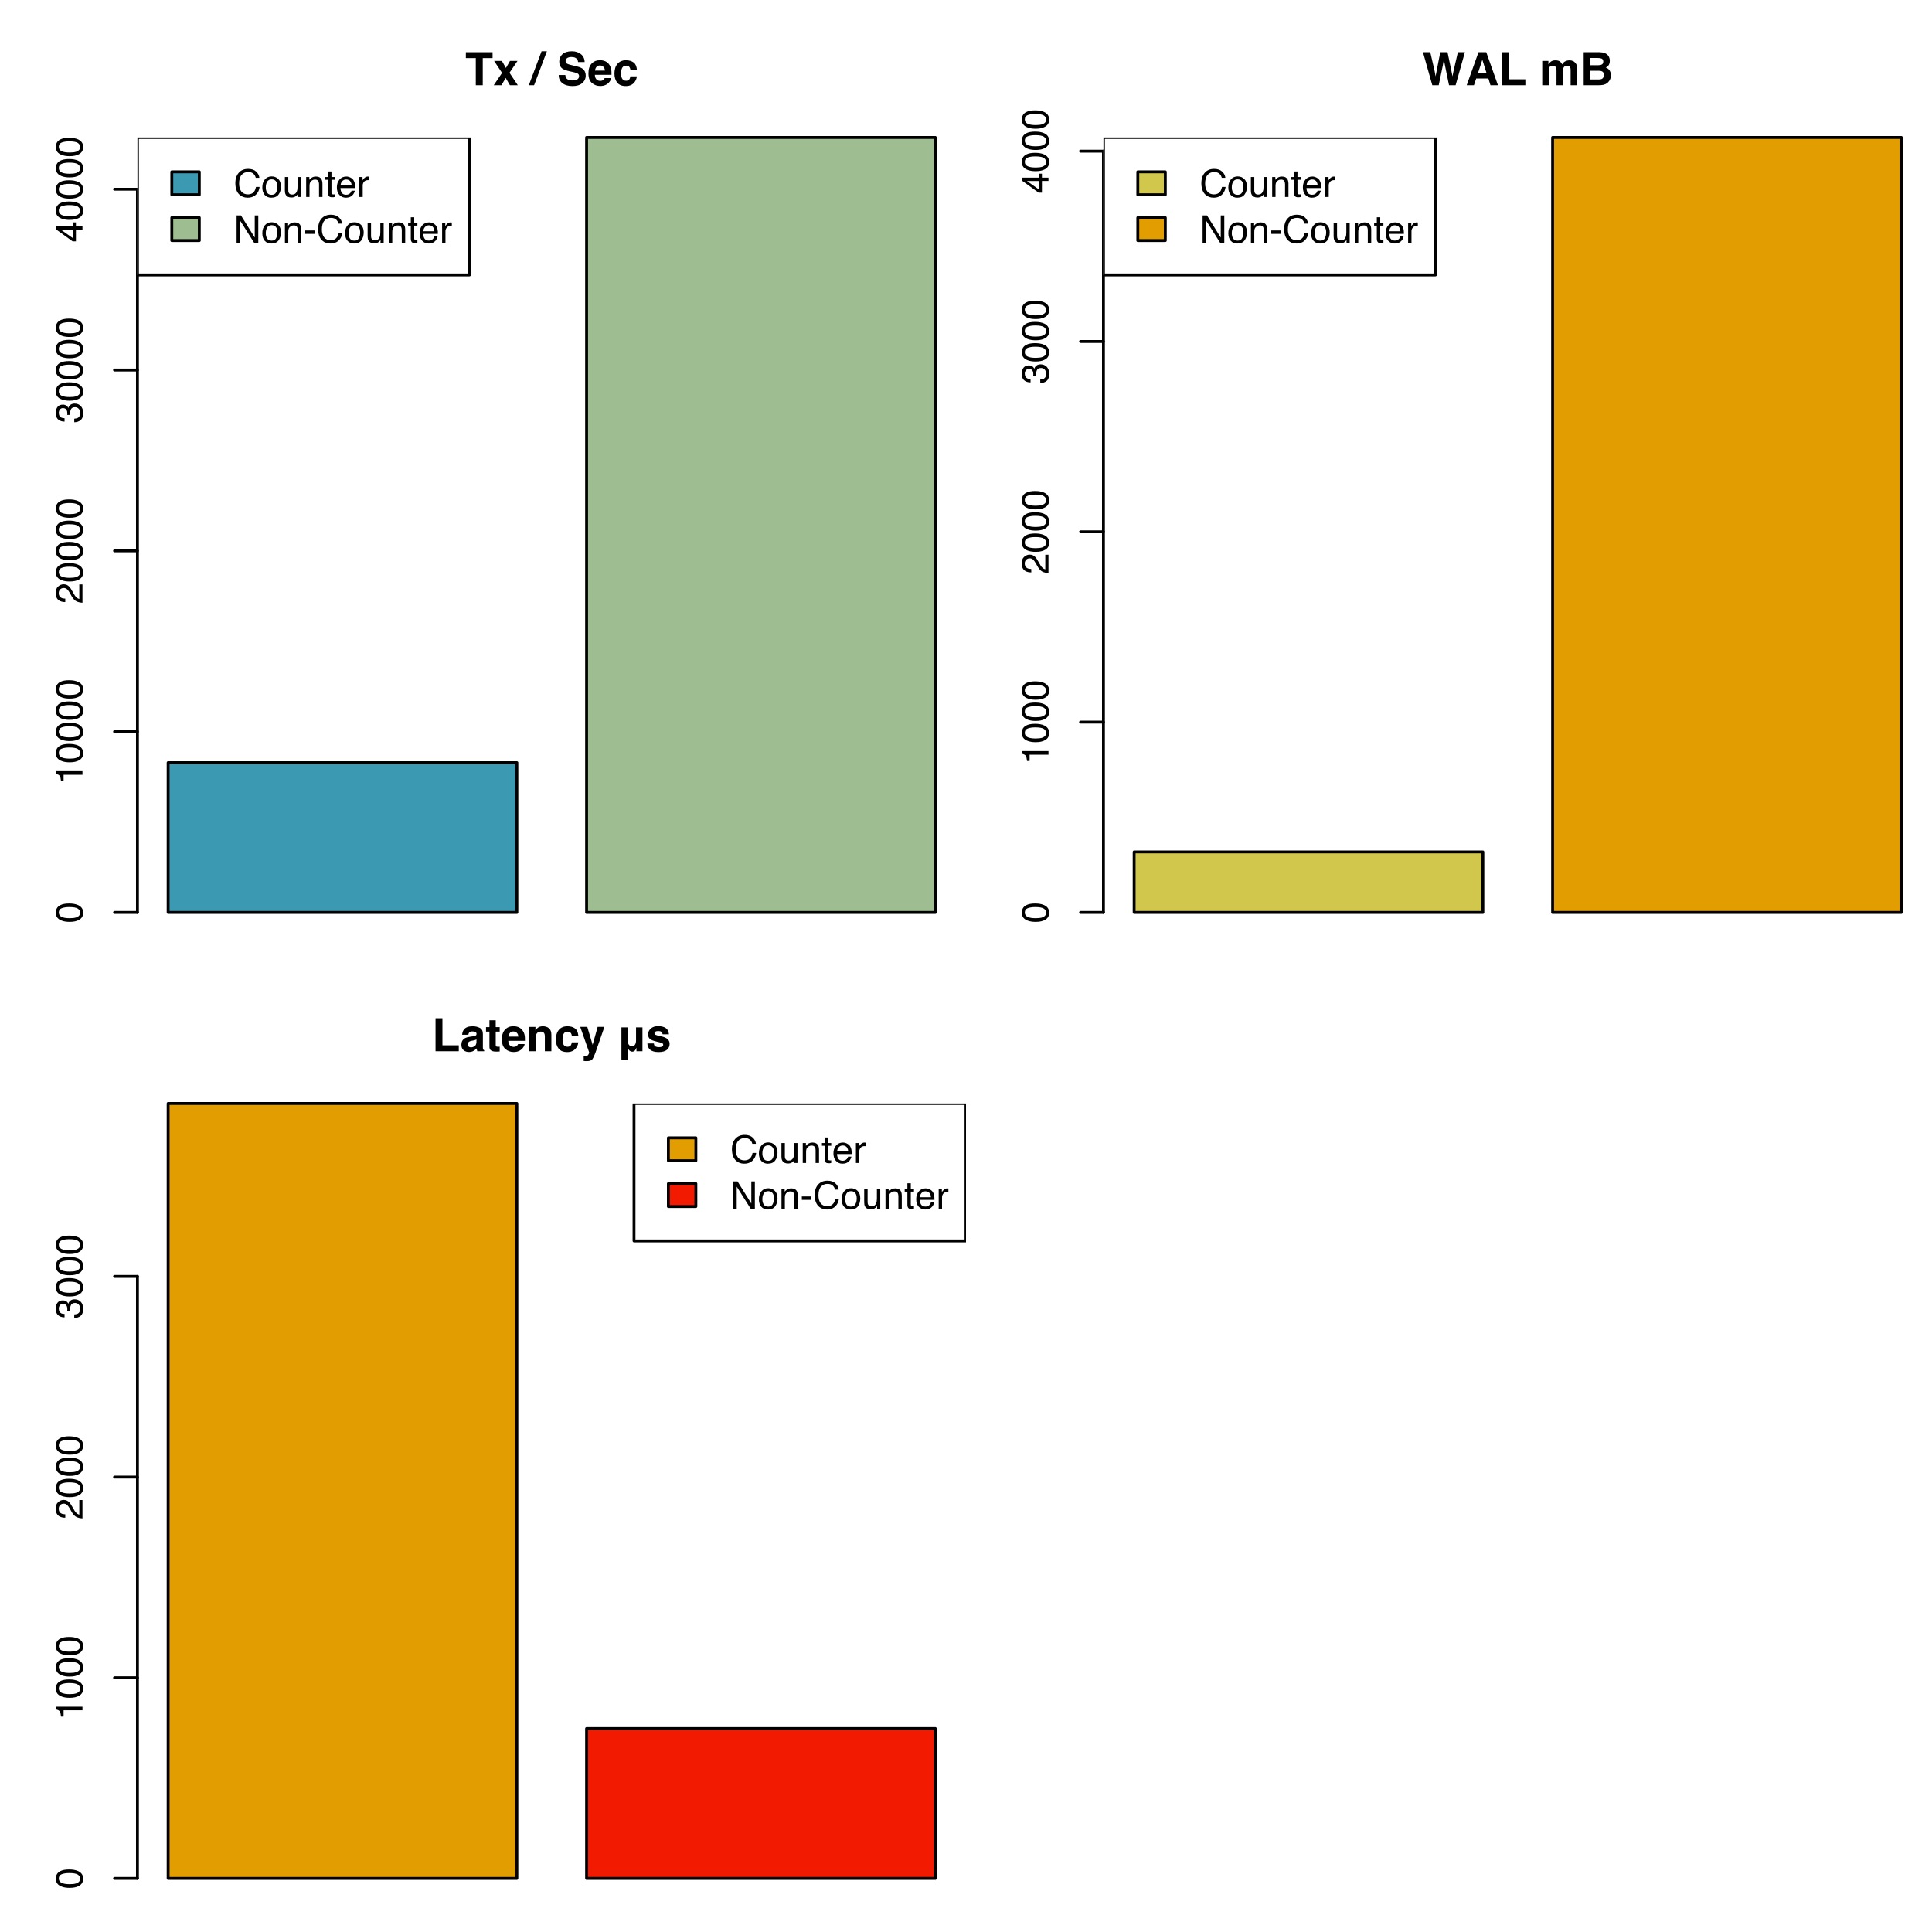 <?xml version="1.0" encoding="UTF-8"?>
<svg xmlns="http://www.w3.org/2000/svg" xmlns:xlink="http://www.w3.org/1999/xlink" width="504pt" height="504pt" viewBox="0 0 504 504" version="1.1">
<defs>
<g>
<symbol overflow="visible" id="glyph0-0">
<path style="stroke:none;" d="M 0.906 0 L 0.906 -8.609 L 7.828 -8.609 L 7.828 0 Z M 6.75 -1.078 L 6.75 -7.531 L 1.969 -7.531 L 1.969 -1.078 Z M 6.75 -1.078 "/>
</symbol>
<symbol overflow="visible" id="glyph0-1">
<path style="stroke:none;" d="M 7.156 -8.609 L 7.156 -7.078 L 4.594 -7.078 L 4.594 0 L 2.781 0 L 2.781 -7.078 L 0.188 -7.078 L 0.188 -8.609 Z M 7.156 -8.609 "/>
</symbol>
<symbol overflow="visible" id="glyph0-2">
<path style="stroke:none;" d="M 0.156 0 L 2.328 -3.219 L 0.25 -6.344 L 2.281 -6.344 L 3.344 -4.5 L 4.391 -6.344 L 6.359 -6.344 L 4.266 -3.25 L 6.438 0 L 4.375 0 L 3.281 -1.906 L 2.172 0 Z M 0.156 0 "/>
</symbol>
<symbol overflow="visible" id="glyph0-3">
<path style="stroke:none;" d=""/>
</symbol>
<symbol overflow="visible" id="glyph0-4">
<path style="stroke:none;" d="M 2.672 -8.859 L 4.062 -8.859 L 0.719 0 L -0.656 0 Z M 2.672 -8.859 "/>
</symbol>
<symbol overflow="visible" id="glyph0-5">
<path style="stroke:none;" d="M 2.219 -2.656 C 2.27 -2.258 2.375 -1.969 2.531 -1.781 C 2.82 -1.426 3.32 -1.25 4.031 -1.25 C 4.457 -1.25 4.801 -1.297 5.062 -1.391 C 5.562 -1.566 5.812 -1.895 5.812 -2.375 C 5.812 -2.664 5.691 -2.891 5.453 -3.047 C 5.203 -3.191 4.805 -3.32 4.266 -3.438 L 3.359 -3.641 C 2.461 -3.848 1.844 -4.07 1.5 -4.312 C 0.926 -4.707 0.641 -5.328 0.641 -6.172 C 0.641 -6.941 0.914 -7.582 1.469 -8.094 C 2.031 -8.602 2.859 -8.859 3.953 -8.859 C 4.859 -8.859 5.629 -8.613 6.266 -8.125 C 6.898 -7.645 7.234 -6.953 7.266 -6.047 L 5.547 -6.047 C 5.516 -6.555 5.289 -6.922 4.875 -7.141 C 4.594 -7.285 4.242 -7.359 3.828 -7.359 C 3.359 -7.359 2.984 -7.266 2.703 -7.078 C 2.43 -6.891 2.297 -6.629 2.297 -6.297 C 2.297 -5.992 2.43 -5.766 2.703 -5.609 C 2.879 -5.504 3.254 -5.383 3.828 -5.25 L 5.312 -4.891 C 5.957 -4.734 6.445 -4.523 6.781 -4.266 C 7.289 -3.867 7.547 -3.285 7.547 -2.516 C 7.547 -1.734 7.242 -1.082 6.641 -0.562 C 6.047 -0.039 5.203 0.219 4.109 0.219 C 2.984 0.219 2.098 -0.035 1.453 -0.547 C 0.816 -1.055 0.5 -1.758 0.5 -2.656 Z M 3.953 -8.859 Z M 3.953 -8.859 "/>
</symbol>
<symbol overflow="visible" id="glyph0-6">
<path style="stroke:none;" d="M 3.281 -5.156 C 2.895 -5.156 2.598 -5.035 2.391 -4.797 C 2.18 -4.555 2.047 -4.227 1.984 -3.812 L 4.578 -3.812 C 4.547 -4.258 4.41 -4.594 4.172 -4.812 C 3.93 -5.039 3.633 -5.156 3.281 -5.156 Z M 3.281 -6.531 C 3.812 -6.531 4.289 -6.43 4.719 -6.234 C 5.145 -6.035 5.492 -5.723 5.766 -5.297 C 6.016 -4.922 6.176 -4.484 6.25 -3.984 C 6.289 -3.691 6.305 -3.27 6.297 -2.719 L 1.953 -2.719 C 1.973 -2.082 2.172 -1.633 2.547 -1.375 C 2.773 -1.219 3.051 -1.141 3.375 -1.141 C 3.719 -1.141 4 -1.238 4.219 -1.438 C 4.332 -1.539 4.43 -1.688 4.516 -1.875 L 6.219 -1.875 C 6.176 -1.488 5.977 -1.102 5.625 -0.719 C 5.082 -0.102 4.32 0.203 3.344 0.203 C 2.531 0.203 1.816 -0.055 1.203 -0.578 C 0.586 -1.098 0.281 -1.941 0.281 -3.109 C 0.281 -4.211 0.555 -5.055 1.109 -5.641 C 1.672 -6.234 2.395 -6.531 3.281 -6.531 Z M 3.406 -6.531 Z M 3.406 -6.531 "/>
</symbol>
<symbol overflow="visible" id="glyph0-7">
<path style="stroke:none;" d="M 4.578 -4.078 C 4.547 -4.316 4.469 -4.531 4.344 -4.719 C 4.156 -4.977 3.863 -5.109 3.469 -5.109 C 2.906 -5.109 2.52 -4.828 2.312 -4.266 C 2.207 -3.973 2.156 -3.582 2.156 -3.094 C 2.156 -2.625 2.207 -2.25 2.312 -1.969 C 2.508 -1.438 2.883 -1.172 3.438 -1.172 C 3.82 -1.172 4.098 -1.273 4.266 -1.484 C 4.43 -1.691 4.531 -1.969 4.562 -2.312 L 6.266 -2.312 C 6.223 -1.801 6.039 -1.32 5.719 -0.875 C 5.195 -0.145 4.422 0.219 3.391 0.219 C 2.367 0.219 1.617 -0.082 1.141 -0.688 C 0.66 -1.289 0.422 -2.078 0.422 -3.047 C 0.422 -4.141 0.688 -4.988 1.219 -5.594 C 1.75 -6.207 2.484 -6.516 3.422 -6.516 C 4.211 -6.516 4.863 -6.332 5.375 -5.969 C 5.883 -5.613 6.188 -4.984 6.281 -4.078 Z M 3.453 -6.531 Z M 3.453 -6.531 "/>
</symbol>
<symbol overflow="visible" id="glyph0-8">
<path style="stroke:none;" d="M 2.078 -8.609 L 3.219 -3.672 L 3.469 -2.312 L 3.719 -3.641 L 4.688 -8.609 L 6.578 -8.609 L 7.609 -3.672 L 7.875 -2.312 L 8.125 -3.625 L 9.281 -8.609 L 11.109 -8.609 L 8.688 0 L 6.969 0 L 5.938 -5.031 L 5.625 -6.688 L 5.328 -5.031 L 4.281 0 L 2.609 0 L 0.172 -8.609 Z M 2.078 -8.609 "/>
</symbol>
<symbol overflow="visible" id="glyph0-9">
<path style="stroke:none;" d="M 3.266 -3.25 L 5.453 -3.25 L 4.375 -6.641 Z M 3.375 -8.609 L 5.406 -8.609 L 8.453 0 L 6.5 0 L 5.953 -1.766 L 2.781 -1.766 L 2.188 0 L 0.297 0 Z M 4.375 -8.609 Z M 4.375 -8.609 "/>
</symbol>
<symbol overflow="visible" id="glyph0-10">
<path style="stroke:none;" d="M 0.906 -8.609 L 2.703 -8.609 L 2.703 -1.547 L 6.969 -1.547 L 6.969 0 L 0.906 0 Z M 0.906 -8.609 "/>
</symbol>
<symbol overflow="visible" id="glyph0-11">
<path style="stroke:none;" d="M 7.891 -6.5 C 8.172 -6.5 8.445 -6.441 8.719 -6.328 C 8.988 -6.223 9.234 -6.035 9.453 -5.766 C 9.629 -5.547 9.75 -5.273 9.812 -4.953 C 9.852 -4.734 9.875 -4.422 9.875 -4.016 L 9.859 0 L 8.156 0 L 8.156 -4.047 C 8.156 -4.285 8.117 -4.484 8.047 -4.641 C 7.898 -4.941 7.625 -5.094 7.219 -5.094 C 6.758 -5.094 6.445 -4.898 6.281 -4.516 C 6.188 -4.316 6.141 -4.07 6.141 -3.781 L 6.141 0 L 4.469 0 L 4.469 -3.781 C 4.469 -4.164 4.426 -4.441 4.344 -4.609 C 4.207 -4.922 3.938 -5.078 3.531 -5.078 C 3.051 -5.078 2.727 -4.922 2.562 -4.609 C 2.477 -4.43 2.438 -4.172 2.438 -3.828 L 2.438 0 L 0.75 0 L 0.75 -6.344 L 2.359 -6.344 L 2.359 -5.422 C 2.566 -5.754 2.766 -5.988 2.953 -6.125 C 3.273 -6.375 3.691 -6.5 4.203 -6.5 C 4.691 -6.5 5.082 -6.395 5.375 -6.188 C 5.625 -5.988 5.812 -5.734 5.938 -5.422 C 6.145 -5.797 6.41 -6.066 6.734 -6.234 C 7.078 -6.41 7.461 -6.5 7.891 -6.5 Z M 7.891 -6.5 "/>
</symbol>
<symbol overflow="visible" id="glyph0-12">
<path style="stroke:none;" d="M 2.656 -7.109 L 2.656 -5.219 L 4.766 -5.219 C 5.141 -5.219 5.445 -5.285 5.688 -5.422 C 5.926 -5.566 6.047 -5.82 6.047 -6.188 C 6.047 -6.582 5.891 -6.844 5.578 -6.969 C 5.305 -7.062 4.961 -7.109 4.547 -7.109 Z M 2.656 -3.781 L 2.656 -1.5 L 4.766 -1.5 C 5.141 -1.5 5.438 -1.547 5.656 -1.641 C 6.031 -1.828 6.219 -2.188 6.219 -2.719 C 6.219 -3.164 6.035 -3.473 5.672 -3.641 C 5.461 -3.734 5.172 -3.781 4.797 -3.781 Z M 5.125 -8.609 C 6.176 -8.586 6.922 -8.281 7.359 -7.688 C 7.617 -7.32 7.75 -6.883 7.75 -6.375 C 7.75 -5.844 7.617 -5.422 7.359 -5.109 C 7.211 -4.93 6.992 -4.766 6.703 -4.609 C 7.141 -4.453 7.469 -4.203 7.688 -3.859 C 7.914 -3.516 8.031 -3.094 8.031 -2.594 C 8.031 -2.082 7.906 -1.625 7.656 -1.219 C 7.488 -0.957 7.281 -0.734 7.031 -0.547 C 6.758 -0.336 6.438 -0.191 6.062 -0.109 C 5.688 -0.035 5.281 0 4.844 0 L 0.938 0 L 0.938 -8.609 Z M 5.125 -8.609 "/>
</symbol>
<symbol overflow="visible" id="glyph0-13">
<path style="stroke:none;" d="M 4.281 -3.094 C 4.176 -3.031 4.07 -2.977 3.969 -2.938 C 3.863 -2.895 3.719 -2.852 3.531 -2.812 L 3.156 -2.75 C 2.801 -2.688 2.551 -2.609 2.406 -2.516 C 2.145 -2.367 2.016 -2.133 2.016 -1.812 C 2.016 -1.531 2.094 -1.328 2.25 -1.203 C 2.406 -1.078 2.598 -1.016 2.828 -1.016 C 3.18 -1.016 3.508 -1.117 3.812 -1.328 C 4.113 -1.535 4.27 -1.914 4.281 -2.469 Z M 3.281 -3.875 C 3.582 -3.906 3.801 -3.953 3.938 -4.016 C 4.176 -4.117 4.297 -4.273 4.297 -4.484 C 4.297 -4.742 4.203 -4.922 4.016 -5.016 C 3.836 -5.117 3.57 -5.172 3.219 -5.172 C 2.82 -5.172 2.547 -5.078 2.391 -4.891 C 2.273 -4.742 2.195 -4.547 2.156 -4.297 L 0.547 -4.297 C 0.578 -4.859 0.734 -5.316 1.016 -5.672 C 1.453 -6.234 2.207 -6.516 3.281 -6.516 C 3.977 -6.516 4.598 -6.375 5.141 -6.094 C 5.68 -5.82 5.953 -5.301 5.953 -4.531 L 5.953 -1.609 C 5.953 -1.41 5.953 -1.164 5.953 -0.875 C 5.973 -0.656 6.008 -0.508 6.062 -0.438 C 6.113 -0.363 6.191 -0.301 6.297 -0.25 L 6.297 0 L 4.5 0 C 4.445 -0.125 4.41 -0.242 4.391 -0.359 C 4.367 -0.473 4.352 -0.602 4.344 -0.75 C 4.113 -0.5 3.848 -0.285 3.547 -0.109 C 3.191 0.098 2.785 0.203 2.328 0.203 C 1.754 0.203 1.281 0.039 0.906 -0.281 C 0.531 -0.613 0.344 -1.082 0.344 -1.688 C 0.344 -2.469 0.645 -3.035 1.25 -3.391 C 1.582 -3.578 2.066 -3.711 2.703 -3.797 Z M 3.359 -6.531 Z M 3.359 -6.531 "/>
</symbol>
<symbol overflow="visible" id="glyph0-14">
<path style="stroke:none;" d="M 0.125 -5.125 L 0.125 -6.297 L 1.016 -6.297 L 1.016 -8.078 L 2.656 -8.078 L 2.656 -6.297 L 3.688 -6.297 L 3.688 -5.125 L 2.656 -5.125 L 2.656 -1.75 C 2.656 -1.488 2.688 -1.328 2.75 -1.266 C 2.82 -1.203 3.023 -1.172 3.359 -1.172 C 3.41 -1.172 3.461 -1.172 3.516 -1.172 C 3.578 -1.172 3.633 -1.176 3.688 -1.188 L 3.688 0.062 L 2.906 0.094 C 2.113 0.113 1.578 -0.023 1.297 -0.328 C 1.109 -0.516 1.016 -0.805 1.016 -1.203 L 1.016 -5.125 Z M 0.125 -5.125 "/>
</symbol>
<symbol overflow="visible" id="glyph0-15">
<path style="stroke:none;" d="M 4.297 -6.516 C 4.953 -6.516 5.488 -6.344 5.906 -6 C 6.332 -5.656 6.547 -5.082 6.547 -4.281 L 6.547 0 L 4.844 0 L 4.844 -3.875 C 4.844 -4.207 4.797 -4.461 4.703 -4.641 C 4.535 -4.961 4.223 -5.125 3.766 -5.125 C 3.203 -5.125 2.816 -4.883 2.609 -4.406 C 2.504 -4.156 2.453 -3.832 2.453 -3.438 L 2.453 0 L 0.781 0 L 0.781 -6.344 L 2.391 -6.344 L 2.391 -5.422 C 2.609 -5.742 2.812 -5.977 3 -6.125 C 3.344 -6.383 3.773 -6.516 4.297 -6.516 Z M 3.688 -6.531 Z M 3.688 -6.531 "/>
</symbol>
<symbol overflow="visible" id="glyph0-16">
<path style="stroke:none;" d="M 1.031 1.219 L 1.25 1.234 C 1.406 1.242 1.555 1.238 1.703 1.219 C 1.859 1.195 1.984 1.148 2.078 1.078 C 2.18 1.016 2.273 0.875 2.359 0.656 C 2.441 0.445 2.473 0.32 2.453 0.281 L 0.125 -6.359 L 1.969 -6.359 L 3.359 -1.672 L 4.672 -6.359 L 6.438 -6.359 L 4.266 -0.109 C 3.836 1.098 3.5 1.848 3.25 2.141 C 3.008 2.43 2.523 2.578 1.797 2.578 C 1.641 2.578 1.516 2.57 1.422 2.562 C 1.336 2.562 1.207 2.555 1.031 2.547 Z M 3.281 -6.531 Z M 3.281 -6.531 "/>
</symbol>
<symbol overflow="visible" id="glyph0-17">
<path style="stroke:none;" d="M 0.906 -6.219 L 2.562 -6.219 L 2.562 -2.719 C 2.562 -2.312 2.645 -1.988 2.812 -1.75 C 2.969 -1.477 3.242 -1.344 3.641 -1.344 C 4.055 -1.344 4.344 -1.492 4.5 -1.797 C 4.645 -2.066 4.719 -2.406 4.719 -2.812 L 4.719 -6.219 L 6.391 -6.219 L 6.391 0 L 4.828 0 L 4.828 -0.906 L 4.797 -0.906 C 4.734 -0.633 4.613 -0.398 4.438 -0.203 C 4.25 0.004 4.008 0.109 3.719 0.109 C 3.457 0.109 3.223 0.008 3.016 -0.188 C 2.816 -0.375 2.676 -0.566 2.594 -0.766 L 2.562 -0.766 L 2.562 2.344 L 0.906 2.344 Z M 0.906 -6.219 "/>
</symbol>
<symbol overflow="visible" id="glyph0-18">
<path style="stroke:none;" d="M 2.078 -2.031 C 2.109 -1.738 2.18 -1.531 2.297 -1.406 C 2.504 -1.176 2.883 -1.062 3.438 -1.062 C 3.77 -1.062 4.031 -1.109 4.219 -1.203 C 4.414 -1.305 4.516 -1.457 4.516 -1.656 C 4.516 -1.844 4.438 -1.984 4.281 -2.078 C 4.125 -2.172 3.547 -2.336 2.547 -2.578 C 1.828 -2.754 1.316 -2.977 1.016 -3.25 C 0.723 -3.508 0.578 -3.891 0.578 -4.391 C 0.578 -4.984 0.805 -5.488 1.266 -5.906 C 1.734 -6.332 2.383 -6.547 3.219 -6.547 C 4.008 -6.547 4.656 -6.383 5.156 -6.062 C 5.656 -5.75 5.941 -5.203 6.016 -4.422 L 4.359 -4.422 C 4.328 -4.641 4.266 -4.812 4.172 -4.938 C 3.992 -5.156 3.68 -5.266 3.234 -5.266 C 2.879 -5.266 2.625 -5.207 2.469 -5.094 C 2.312 -4.988 2.234 -4.859 2.234 -4.703 C 2.234 -4.516 2.316 -4.379 2.484 -4.297 C 2.641 -4.203 3.219 -4.047 4.219 -3.828 C 4.875 -3.672 5.367 -3.438 5.703 -3.125 C 6.023 -2.801 6.188 -2.398 6.188 -1.922 C 6.188 -1.297 5.953 -0.781 5.484 -0.375 C 5.016 0.02 4.289 0.219 3.312 0.219 C 2.312 0.219 1.57 0.008 1.094 -0.406 C 0.625 -0.832 0.391 -1.375 0.391 -2.031 Z M 3.344 -6.531 Z M 3.344 -6.531 "/>
</symbol>
<symbol overflow="visible" id="glyph1-0">
<path style="stroke:none;" d="M 0 -0.328 L -7.141 -0.328 L -7.141 -5.984 L 0 -5.984 Z M -0.891 -5.094 L -6.25 -5.094 L -6.25 -1.219 L -0.891 -1.219 Z M -0.891 -5.094 "/>
</symbol>
<symbol overflow="visible" id="glyph1-1">
<path style="stroke:none;" d="M -6.953 -2.688 C -6.953 -3.594 -6.582 -4.242 -5.844 -4.641 C -5.27 -4.953 -4.484 -5.109 -3.484 -5.109 C -2.547 -5.109 -1.766 -4.969 -1.141 -4.688 C -0.254 -4.281 0.188 -3.613 0.188 -2.688 C 0.188 -1.852 -0.176 -1.234 -0.906 -0.828 C -1.508 -0.484 -2.32 -0.312 -3.344 -0.312 C -4.133 -0.312 -4.812 -0.414 -5.375 -0.625 C -6.426 -1 -6.953 -1.688 -6.953 -2.688 Z M -0.609 -2.688 C -0.609 -3.133 -0.805 -3.492 -1.203 -3.766 C -1.609 -4.035 -2.359 -4.172 -3.453 -4.172 C -4.242 -4.172 -4.895 -4.07 -5.406 -3.875 C -5.914 -3.688 -6.172 -3.312 -6.172 -2.75 C -6.172 -2.227 -5.926 -1.848 -5.438 -1.609 C -4.957 -1.379 -4.25 -1.266 -3.312 -1.266 C -2.594 -1.266 -2.02 -1.336 -1.594 -1.484 C -0.938 -1.723 -0.609 -2.125 -0.609 -2.688 Z M -0.609 -2.688 "/>
</symbol>
<symbol overflow="visible" id="glyph1-2">
<path style="stroke:none;" d="M -4.922 -0.953 L -5.594 -0.953 C -5.656 -1.586 -5.758 -2.031 -5.906 -2.281 C -6.051 -2.531 -6.395 -2.711 -6.938 -2.828 L -6.938 -3.531 L 0 -3.531 L 0 -2.594 L -4.922 -2.594 Z M -4.922 -0.953 "/>
</symbol>
<symbol overflow="visible" id="glyph1-3">
<path style="stroke:none;" d="M 0 -0.312 C -0.602 -0.344 -1.125 -0.461 -1.562 -0.672 C -2.008 -0.891 -2.414 -1.312 -2.781 -1.938 L -3.312 -2.875 C -3.551 -3.289 -3.758 -3.582 -3.938 -3.75 C -4.207 -4.02 -4.516 -4.156 -4.859 -4.156 C -5.266 -4.156 -5.586 -4.031 -5.828 -3.781 C -6.066 -3.539 -6.188 -3.219 -6.188 -2.812 C -6.188 -2.219 -5.957 -1.805 -5.5 -1.578 C -5.258 -1.453 -4.922 -1.383 -4.484 -1.375 L -4.484 -0.484 C -5.098 -0.492 -5.594 -0.602 -5.969 -0.812 C -6.645 -1.195 -6.984 -1.867 -6.984 -2.828 C -6.984 -3.617 -6.766 -4.195 -6.328 -4.562 C -5.898 -4.938 -5.426 -5.125 -4.906 -5.125 C -4.344 -5.125 -3.863 -4.926 -3.469 -4.531 C -3.238 -4.301 -2.961 -3.895 -2.641 -3.312 L -2.266 -2.656 C -2.086 -2.332 -1.922 -2.082 -1.766 -1.906 C -1.484 -1.582 -1.172 -1.375 -0.828 -1.281 L -0.828 -5.094 L 0 -5.094 Z M 0 -0.312 "/>
</symbol>
<symbol overflow="visible" id="glyph1-4">
<path style="stroke:none;" d="M 0.188 -2.578 C 0.188 -1.754 -0.035 -1.156 -0.484 -0.781 C -0.941 -0.414 -1.492 -0.234 -2.141 -0.234 L -2.141 -1.156 C -1.691 -1.188 -1.363 -1.27 -1.156 -1.406 C -0.789 -1.633 -0.609 -2.047 -0.609 -2.641 C -0.609 -3.098 -0.727 -3.461 -0.969 -3.734 C -1.219 -4.016 -1.535 -4.156 -1.922 -4.156 C -2.41 -4.156 -2.75 -4.008 -2.938 -3.719 C -3.125 -3.426 -3.219 -3.02 -3.219 -2.5 C -3.219 -2.438 -3.219 -2.375 -3.219 -2.312 C -3.219 -2.258 -3.219 -2.203 -3.219 -2.141 L -3.984 -2.141 C -3.973 -2.234 -3.961 -2.305 -3.953 -2.359 C -3.953 -2.422 -3.953 -2.488 -3.953 -2.562 C -3.953 -2.895 -4.004 -3.164 -4.109 -3.375 C -4.297 -3.738 -4.625 -3.922 -5.094 -3.922 C -5.438 -3.922 -5.703 -3.797 -5.891 -3.547 C -6.078 -3.305 -6.172 -3.023 -6.172 -2.703 C -6.172 -2.117 -5.977 -1.711 -5.594 -1.484 C -5.375 -1.359 -5.066 -1.289 -4.672 -1.281 L -4.672 -0.406 C -5.191 -0.406 -5.633 -0.508 -6 -0.719 C -6.645 -1.082 -6.969 -1.711 -6.969 -2.609 C -6.969 -3.316 -6.805 -3.863 -6.484 -4.25 C -6.172 -4.633 -5.719 -4.828 -5.125 -4.828 C -4.695 -4.828 -4.348 -4.711 -4.078 -4.484 C -3.91 -4.348 -3.781 -4.164 -3.688 -3.938 C -3.594 -4.301 -3.398 -4.586 -3.109 -4.797 C -2.828 -5.004 -2.477 -5.109 -2.062 -5.109 C -1.395 -5.109 -0.852 -4.891 -0.438 -4.453 C -0.02 -4.016 0.188 -3.391 0.188 -2.578 Z M 0.188 -2.578 "/>
</symbol>
<symbol overflow="visible" id="glyph1-5">
<path style="stroke:none;" d="M -2.469 -3.297 L -5.625 -3.297 L -2.469 -1.062 Z M 0 -3.312 L -1.703 -3.312 L -1.703 -0.25 L -2.562 -0.25 L -6.984 -3.438 L -6.984 -4.172 L -2.469 -4.172 L -2.469 -5.203 L -1.703 -5.203 L -1.703 -4.172 L 0 -4.172 Z M 0 -3.312 "/>
</symbol>
<symbol overflow="visible" id="glyph2-0">
<path style="stroke:none;" d="M 0.328 0 L 0.328 -7.141 L 5.984 -7.141 L 5.984 0 Z M 5.094 -0.891 L 5.094 -6.25 L 1.219 -6.25 L 1.219 -0.891 Z M 5.094 -0.891 "/>
</symbol>
<symbol overflow="visible" id="glyph2-1">
<path style="stroke:none;" d="M 3.766 -7.328 C 4.672 -7.328 5.375 -7.086 5.875 -6.609 C 6.375 -6.141 6.648 -5.602 6.703 -5 L 5.766 -5 C 5.648 -5.457 5.43 -5.82 5.109 -6.094 C 4.797 -6.363 4.352 -6.5 3.781 -6.5 C 3.07 -6.5 2.5 -6.25 2.062 -5.75 C 1.633 -5.258 1.422 -4.504 1.422 -3.484 C 1.422 -2.641 1.613 -1.957 2 -1.438 C 2.395 -0.926 2.977 -0.672 3.75 -0.672 C 4.469 -0.672 5.016 -0.941 5.391 -1.484 C 5.586 -1.773 5.734 -2.156 5.828 -2.625 L 6.766 -2.625 C 6.68 -1.875 6.406 -1.242 5.938 -0.734 C 5.363 -0.117 4.598 0.188 3.641 0.188 C 2.805 0.188 2.109 -0.062 1.547 -0.562 C 0.805 -1.227 0.438 -2.254 0.438 -3.641 C 0.438 -4.691 0.711 -5.555 1.266 -6.234 C 1.867 -6.961 2.703 -7.328 3.766 -7.328 Z M 3.578 -7.328 Z M 3.578 -7.328 "/>
</symbol>
<symbol overflow="visible" id="glyph2-2">
<path style="stroke:none;" d="M 2.703 -0.562 C 3.285 -0.562 3.68 -0.781 3.891 -1.219 C 4.109 -1.656 4.219 -2.145 4.219 -2.688 C 4.219 -3.176 4.141 -3.57 3.984 -3.875 C 3.742 -4.352 3.32 -4.594 2.719 -4.594 C 2.188 -4.594 1.797 -4.391 1.547 -3.984 C 1.305 -3.578 1.188 -3.082 1.188 -2.5 C 1.188 -1.945 1.305 -1.484 1.547 -1.109 C 1.797 -0.742 2.18 -0.562 2.703 -0.562 Z M 2.734 -5.359 C 3.41 -5.359 3.977 -5.133 4.438 -4.688 C 4.906 -4.238 5.141 -3.582 5.141 -2.719 C 5.141 -1.875 4.93 -1.176 4.516 -0.625 C 4.109 -0.082 3.477 0.188 2.625 0.188 C 1.906 0.188 1.332 -0.051 0.906 -0.531 C 0.488 -1.02 0.281 -1.672 0.281 -2.484 C 0.281 -3.359 0.504 -4.055 0.953 -4.578 C 1.398 -5.098 1.992 -5.359 2.734 -5.359 Z M 2.719 -5.328 Z M 2.719 -5.328 "/>
</symbol>
<symbol overflow="visible" id="glyph2-3">
<path style="stroke:none;" d="M 1.516 -5.203 L 1.516 -1.75 C 1.516 -1.477 1.555 -1.258 1.641 -1.094 C 1.797 -0.781 2.086 -0.625 2.516 -0.625 C 3.117 -0.625 3.531 -0.898 3.75 -1.453 C 3.875 -1.742 3.938 -2.145 3.938 -2.656 L 3.938 -5.203 L 4.812 -5.203 L 4.812 0 L 3.984 0 L 4 -0.766 C 3.883 -0.566 3.742 -0.398 3.578 -0.266 C 3.242 0.004 2.836 0.141 2.359 0.141 C 1.617 0.141 1.113 -0.109 0.844 -0.609 C 0.695 -0.867 0.625 -1.223 0.625 -1.672 L 0.625 -5.203 Z M 2.719 -5.328 Z M 2.719 -5.328 "/>
</symbol>
<symbol overflow="visible" id="glyph2-4">
<path style="stroke:none;" d="M 0.641 -5.203 L 1.469 -5.203 L 1.469 -4.469 C 1.719 -4.77 1.977 -4.988 2.25 -5.125 C 2.531 -5.258 2.836 -5.328 3.172 -5.328 C 3.91 -5.328 4.41 -5.066 4.672 -4.547 C 4.816 -4.266 4.891 -3.863 4.891 -3.344 L 4.891 0 L 4 0 L 4 -3.281 C 4 -3.594 3.953 -3.848 3.859 -4.047 C 3.703 -4.367 3.422 -4.531 3.016 -4.531 C 2.805 -4.531 2.633 -4.508 2.5 -4.469 C 2.258 -4.395 2.047 -4.254 1.859 -4.047 C 1.711 -3.867 1.617 -3.688 1.578 -3.5 C 1.535 -3.32 1.516 -3.062 1.516 -2.719 L 1.516 0 L 0.641 0 Z M 2.703 -5.328 Z M 2.703 -5.328 "/>
</symbol>
<symbol overflow="visible" id="glyph2-5">
<path style="stroke:none;" d="M 0.812 -6.656 L 1.703 -6.656 L 1.703 -5.203 L 2.531 -5.203 L 2.531 -4.484 L 1.703 -4.484 L 1.703 -1.094 C 1.703 -0.914 1.766 -0.797 1.891 -0.734 C 1.953 -0.691 2.062 -0.672 2.219 -0.672 C 2.258 -0.672 2.305 -0.672 2.359 -0.672 C 2.41 -0.68 2.469 -0.688 2.531 -0.688 L 2.531 0 C 2.426 0.031 2.32 0.051 2.219 0.062 C 2.113 0.07 1.992 0.078 1.859 0.078 C 1.453 0.078 1.176 -0.023 1.031 -0.234 C 0.883 -0.441 0.812 -0.711 0.812 -1.047 L 0.812 -4.484 L 0.109 -4.484 L 0.109 -5.203 L 0.812 -5.203 Z M 0.812 -6.656 "/>
</symbol>
<symbol overflow="visible" id="glyph2-6">
<path style="stroke:none;" d="M 2.812 -5.328 C 3.176 -5.328 3.531 -5.238 3.875 -5.062 C 4.227 -4.883 4.492 -4.66 4.672 -4.391 C 4.848 -4.129 4.969 -3.82 5.031 -3.469 C 5.082 -3.227 5.109 -2.848 5.109 -2.328 L 1.281 -2.328 C 1.301 -1.797 1.426 -1.367 1.656 -1.047 C 1.895 -0.734 2.258 -0.578 2.75 -0.578 C 3.207 -0.578 3.57 -0.727 3.844 -1.031 C 4 -1.195 4.109 -1.398 4.172 -1.641 L 5.031 -1.641 C 5.008 -1.441 4.93 -1.223 4.797 -0.984 C 4.672 -0.754 4.531 -0.566 4.375 -0.422 C 4.102 -0.16 3.773 0.016 3.391 0.109 C 3.18 0.16 2.941 0.188 2.672 0.188 C 2.023 0.188 1.473 -0.047 1.016 -0.516 C 0.566 -0.992 0.344 -1.656 0.344 -2.5 C 0.344 -3.332 0.566 -4.008 1.016 -4.531 C 1.473 -5.062 2.07 -5.328 2.812 -5.328 Z M 4.203 -3.016 C 4.172 -3.398 4.086 -3.703 3.953 -3.922 C 3.711 -4.348 3.312 -4.562 2.75 -4.562 C 2.352 -4.562 2.02 -4.414 1.75 -4.125 C 1.477 -3.832 1.332 -3.461 1.312 -3.016 Z M 2.719 -5.328 Z M 2.719 -5.328 "/>
</symbol>
<symbol overflow="visible" id="glyph2-7">
<path style="stroke:none;" d="M 0.672 -5.203 L 1.5 -5.203 L 1.5 -4.312 C 1.562 -4.477 1.723 -4.688 1.984 -4.938 C 2.254 -5.195 2.566 -5.328 2.922 -5.328 C 2.93 -5.328 2.957 -5.32 3 -5.312 C 3.039 -5.312 3.109 -5.305 3.203 -5.297 L 3.203 -4.375 C 3.148 -4.383 3.098 -4.391 3.047 -4.391 C 3.004 -4.391 2.957 -4.391 2.906 -4.391 C 2.469 -4.391 2.129 -4.25 1.891 -3.969 C 1.66 -3.688 1.547 -3.363 1.547 -3 L 1.547 0 L 0.672 0 Z M 0.672 -5.203 "/>
</symbol>
<symbol overflow="visible" id="glyph2-8">
<path style="stroke:none;" d="M 0.766 -7.141 L 1.906 -7.141 L 5.5 -1.359 L 5.5 -7.141 L 6.422 -7.141 L 6.422 0 L 5.344 0 L 1.688 -5.781 L 1.688 0 L 0.766 0 Z M 3.531 -7.141 Z M 3.531 -7.141 "/>
</symbol>
<symbol overflow="visible" id="glyph2-9">
<path style="stroke:none;" d="M 0.406 -3.219 L 2.859 -3.219 L 2.859 -2.328 L 0.406 -2.328 Z M 0.406 -3.219 "/>
</symbol>
</g>
<clipPath id="clip1">
  <path d="M 35.855 35.855 L 123 35.855 L 123 72 L 35.855 72 Z M 35.855 35.855 "/>
</clipPath>
<clipPath id="clip2">
  <path d="M 35.855 35.855 L 123 35.855 L 123 73 L 35.855 73 Z M 35.855 35.855 "/>
</clipPath>
<clipPath id="clip3">
  <path d="M 287.855 35.855 L 375 35.855 L 375 72 L 287.855 72 Z M 287.855 35.855 "/>
</clipPath>
<clipPath id="clip4">
  <path d="M 287.855 35.855 L 375 35.855 L 375 73 L 287.855 73 Z M 287.855 35.855 "/>
</clipPath>
<clipPath id="clip5">
  <path d="M 165 287.855 L 252 287.855 L 252 324 L 165 324 Z M 165 287.855 "/>
</clipPath>
<clipPath id="clip6">
  <path d="M 165 287.855 L 252 287.855 L 252 325 L 165 325 Z M 165 287.855 "/>
</clipPath>
</defs>
<g id="surface46">
<rect x="0" y="0" width="504" height="504" style="fill:rgb(100%,100%,100%);fill-opacity:1;stroke:none;"/>
<path style="fill-rule:nonzero;fill:rgb(23.137%,60.392%,69.804%);fill-opacity:1;stroke-width:0.75;stroke-linecap:round;stroke-linejoin:round;stroke:rgb(0%,0%,0%);stroke-opacity:1;stroke-miterlimit:10;" d="M 43.863 238.027 L 134.832 238.027 L 134.832 198.945 L 43.863 198.945 Z M 43.863 238.027 "/>
<path style="fill-rule:nonzero;fill:rgb(61.961%,74.51%,56.863%);fill-opacity:1;stroke-width:0.75;stroke-linecap:round;stroke-linejoin:round;stroke:rgb(0%,0%,0%);stroke-opacity:1;stroke-miterlimit:10;" d="M 153.023 238.027 L 243.992 238.027 L 243.992 35.855 L 153.023 35.855 Z M 153.023 238.027 "/>
<g style="fill:rgb(0%,0%,0%);fill-opacity:1;">
  <use xlink:href="#glyph0-1" x="121.34" y="22.23"/>
  <use xlink:href="#glyph0-2" x="128.641" y="22.23"/>
  <use xlink:href="#glyph0-3" x="135.288" y="22.23"/>
  <use xlink:href="#glyph0-4" x="138.608" y="22.23"/>
  <use xlink:href="#glyph0-3" x="141.929" y="22.23"/>
  <use xlink:href="#glyph0-5" x="145.25" y="22.23"/>
  <use xlink:href="#glyph0-6" x="153.222" y="22.23"/>
  <use xlink:href="#glyph0-7" x="159.869" y="22.23"/>
</g>
<path style="fill:none;stroke-width:0.75;stroke-linecap:round;stroke-linejoin:round;stroke:rgb(0%,0%,0%);stroke-opacity:1;stroke-miterlimit:10;" d="M 35.855 238.027 L 35.855 49.359 "/>
<path style="fill:none;stroke-width:0.75;stroke-linecap:round;stroke-linejoin:round;stroke:rgb(0%,0%,0%);stroke-opacity:1;stroke-miterlimit:10;" d="M 35.855 238.027 L 29.879 238.027 "/>
<path style="fill:none;stroke-width:0.75;stroke-linecap:round;stroke-linejoin:round;stroke:rgb(0%,0%,0%);stroke-opacity:1;stroke-miterlimit:10;" d="M 35.855 190.859 L 29.879 190.859 "/>
<path style="fill:none;stroke-width:0.75;stroke-linecap:round;stroke-linejoin:round;stroke:rgb(0%,0%,0%);stroke-opacity:1;stroke-miterlimit:10;" d="M 35.855 143.691 L 29.879 143.691 "/>
<path style="fill:none;stroke-width:0.75;stroke-linecap:round;stroke-linejoin:round;stroke:rgb(0%,0%,0%);stroke-opacity:1;stroke-miterlimit:10;" d="M 35.855 96.527 L 29.879 96.527 "/>
<path style="fill:none;stroke-width:0.75;stroke-linecap:round;stroke-linejoin:round;stroke:rgb(0%,0%,0%);stroke-opacity:1;stroke-miterlimit:10;" d="M 35.855 49.359 L 29.879 49.359 "/>
<g style="fill:rgb(0%,0%,0%);fill-opacity:1;">
  <use xlink:href="#glyph1-1" x="21.512" y="240.797"/>
</g>
<g style="fill:rgb(0%,0%,0%);fill-opacity:1;">
  <use xlink:href="#glyph1-2" x="21.512" y="204.707"/>
  <use xlink:href="#glyph1-1" x="21.512" y="199.168"/>
  <use xlink:href="#glyph1-1" x="21.512" y="193.628"/>
  <use xlink:href="#glyph1-1" x="21.512" y="188.089"/>
  <use xlink:href="#glyph1-1" x="21.512" y="182.55"/>
</g>
<g style="fill:rgb(0%,0%,0%);fill-opacity:1;">
  <use xlink:href="#glyph1-3" x="21.512" y="157.539"/>
  <use xlink:href="#glyph1-1" x="21.512" y="152"/>
  <use xlink:href="#glyph1-1" x="21.512" y="146.461"/>
  <use xlink:href="#glyph1-1" x="21.512" y="140.921"/>
  <use xlink:href="#glyph1-1" x="21.512" y="135.382"/>
</g>
<g style="fill:rgb(0%,0%,0%);fill-opacity:1;">
  <use xlink:href="#glyph1-4" x="21.512" y="110.375"/>
  <use xlink:href="#glyph1-1" x="21.512" y="104.836"/>
  <use xlink:href="#glyph1-1" x="21.512" y="99.296"/>
  <use xlink:href="#glyph1-1" x="21.512" y="93.757"/>
  <use xlink:href="#glyph1-1" x="21.512" y="88.218"/>
</g>
<g style="fill:rgb(0%,0%,0%);fill-opacity:1;">
  <use xlink:href="#glyph1-5" x="21.512" y="63.207"/>
  <use xlink:href="#glyph1-1" x="21.512" y="57.668"/>
  <use xlink:href="#glyph1-1" x="21.512" y="52.128"/>
  <use xlink:href="#glyph1-1" x="21.512" y="46.589"/>
  <use xlink:href="#glyph1-1" x="21.512" y="41.05"/>
</g>
<g clip-path="url(#clip1)" clip-rule="nonzero">
<path style=" stroke:none;fill-rule:nonzero;fill:rgb(100%,100%,100%);fill-opacity:1;" d="M 35.855 35.855 L 122.457 35.855 L 122.457 71.711 L 35.855 71.711 Z M 35.855 35.855 "/>
</g>
<g clip-path="url(#clip2)" clip-rule="nonzero">
<path style="fill:none;stroke-width:0.75;stroke-linecap:round;stroke-linejoin:round;stroke:rgb(0%,0%,0%);stroke-opacity:1;stroke-miterlimit:10;" d="M 35.855 35.855 L 122.457 35.855 L 122.457 71.711 L 35.855 71.711 Z M 35.855 35.855 "/>
</g>
<path style="fill-rule:nonzero;fill:rgb(23.137%,60.392%,69.804%);fill-opacity:1;stroke-width:0.75;stroke-linecap:round;stroke-linejoin:round;stroke:rgb(0%,0%,0%);stroke-opacity:1;stroke-miterlimit:10;" d="M 44.82 44.82 L 51.992 44.82 L 51.992 50.797 L 44.82 50.797 Z M 44.82 44.82 "/>
<path style="fill-rule:nonzero;fill:rgb(61.961%,74.51%,56.863%);fill-opacity:1;stroke-width:0.75;stroke-linecap:round;stroke-linejoin:round;stroke:rgb(0%,0%,0%);stroke-opacity:1;stroke-miterlimit:10;" d="M 44.82 56.773 L 51.992 56.773 L 51.992 62.75 L 44.82 62.75 Z M 44.82 56.773 "/>
<g style="fill:rgb(0%,0%,0%);fill-opacity:1;">
  <use xlink:href="#glyph2-1" x="60.957" y="51.379"/>
  <use xlink:href="#glyph2-2" x="68.15" y="51.379"/>
  <use xlink:href="#glyph2-3" x="73.689" y="51.379"/>
  <use xlink:href="#glyph2-4" x="79.228" y="51.379"/>
  <use xlink:href="#glyph2-5" x="84.768" y="51.379"/>
  <use xlink:href="#glyph2-6" x="87.535" y="51.379"/>
  <use xlink:href="#glyph2-7" x="93.074" y="51.379"/>
</g>
<g style="fill:rgb(0%,0%,0%);fill-opacity:1;">
  <use xlink:href="#glyph2-8" x="60.957" y="63.332"/>
  <use xlink:href="#glyph2-2" x="68.15" y="63.332"/>
  <use xlink:href="#glyph2-4" x="73.689" y="63.332"/>
  <use xlink:href="#glyph2-9" x="79.228" y="63.332"/>
  <use xlink:href="#glyph2-1" x="82.545" y="63.332"/>
  <use xlink:href="#glyph2-2" x="89.738" y="63.332"/>
  <use xlink:href="#glyph2-3" x="95.277" y="63.332"/>
  <use xlink:href="#glyph2-4" x="100.816" y="63.332"/>
  <use xlink:href="#glyph2-5" x="106.356" y="63.332"/>
  <use xlink:href="#glyph2-6" x="109.123" y="63.332"/>
  <use xlink:href="#glyph2-7" x="114.662" y="63.332"/>
</g>
<path style="fill-rule:nonzero;fill:rgb(81.961%,78.039%,29.804%);fill-opacity:1;stroke-width:0.75;stroke-linecap:round;stroke-linejoin:round;stroke:rgb(0%,0%,0%);stroke-opacity:1;stroke-miterlimit:10;" d="M 295.863 238.027 L 386.832 238.027 L 386.832 222.238 L 295.863 222.238 Z M 295.863 238.027 "/>
<path style="fill-rule:nonzero;fill:rgb(88.627%,61.961%,0%);fill-opacity:1;stroke-width:0.75;stroke-linecap:round;stroke-linejoin:round;stroke:rgb(0%,0%,0%);stroke-opacity:1;stroke-miterlimit:10;" d="M 405.023 238.027 L 495.992 238.027 L 495.992 35.855 L 405.023 35.855 Z M 405.023 238.027 "/>
<g style="fill:rgb(0%,0%,0%);fill-opacity:1;">
  <use xlink:href="#glyph0-8" x="371.035" y="22.23"/>
  <use xlink:href="#glyph0-9" x="382.316" y="22.23"/>
  <use xlink:href="#glyph0-10" x="390.947" y="22.23"/>
  <use xlink:href="#glyph0-3" x="398.248" y="22.23"/>
  <use xlink:href="#glyph0-11" x="401.569" y="22.23"/>
  <use xlink:href="#glyph0-12" x="412.196" y="22.23"/>
</g>
<path style="fill:none;stroke-width:0.75;stroke-linecap:round;stroke-linejoin:round;stroke:rgb(0%,0%,0%);stroke-opacity:1;stroke-miterlimit:10;" d="M 287.855 238.027 L 287.855 39.43 "/>
<path style="fill:none;stroke-width:0.75;stroke-linecap:round;stroke-linejoin:round;stroke:rgb(0%,0%,0%);stroke-opacity:1;stroke-miterlimit:10;" d="M 287.855 238.027 L 281.879 238.027 "/>
<path style="fill:none;stroke-width:0.75;stroke-linecap:round;stroke-linejoin:round;stroke:rgb(0%,0%,0%);stroke-opacity:1;stroke-miterlimit:10;" d="M 287.855 188.379 L 281.879 188.379 "/>
<path style="fill:none;stroke-width:0.75;stroke-linecap:round;stroke-linejoin:round;stroke:rgb(0%,0%,0%);stroke-opacity:1;stroke-miterlimit:10;" d="M 287.855 138.727 L 281.879 138.727 "/>
<path style="fill:none;stroke-width:0.75;stroke-linecap:round;stroke-linejoin:round;stroke:rgb(0%,0%,0%);stroke-opacity:1;stroke-miterlimit:10;" d="M 287.855 89.078 L 281.879 89.078 "/>
<path style="fill:none;stroke-width:0.75;stroke-linecap:round;stroke-linejoin:round;stroke:rgb(0%,0%,0%);stroke-opacity:1;stroke-miterlimit:10;" d="M 287.855 39.43 L 281.879 39.43 "/>
<g style="fill:rgb(0%,0%,0%);fill-opacity:1;">
  <use xlink:href="#glyph1-1" x="273.512" y="240.797"/>
</g>
<g style="fill:rgb(0%,0%,0%);fill-opacity:1;">
  <use xlink:href="#glyph1-2" x="273.512" y="199.457"/>
  <use xlink:href="#glyph1-1" x="273.512" y="193.918"/>
  <use xlink:href="#glyph1-1" x="273.512" y="188.378"/>
  <use xlink:href="#glyph1-1" x="273.512" y="182.839"/>
</g>
<g style="fill:rgb(0%,0%,0%);fill-opacity:1;">
  <use xlink:href="#glyph1-3" x="273.512" y="149.805"/>
  <use xlink:href="#glyph1-1" x="273.512" y="144.265"/>
  <use xlink:href="#glyph1-1" x="273.512" y="138.726"/>
  <use xlink:href="#glyph1-1" x="273.512" y="133.187"/>
</g>
<g style="fill:rgb(0%,0%,0%);fill-opacity:1;">
  <use xlink:href="#glyph1-4" x="273.512" y="100.156"/>
  <use xlink:href="#glyph1-1" x="273.512" y="94.617"/>
  <use xlink:href="#glyph1-1" x="273.512" y="89.078"/>
  <use xlink:href="#glyph1-1" x="273.512" y="83.538"/>
</g>
<g style="fill:rgb(0%,0%,0%);fill-opacity:1;">
  <use xlink:href="#glyph1-5" x="273.512" y="50.508"/>
  <use xlink:href="#glyph1-1" x="273.512" y="44.969"/>
  <use xlink:href="#glyph1-1" x="273.512" y="39.429"/>
  <use xlink:href="#glyph1-1" x="273.512" y="33.89"/>
</g>
<g clip-path="url(#clip3)" clip-rule="nonzero">
<path style=" stroke:none;fill-rule:nonzero;fill:rgb(100%,100%,100%);fill-opacity:1;" d="M 287.855 35.855 L 374.457 35.855 L 374.457 71.711 L 287.855 71.711 Z M 287.855 35.855 "/>
</g>
<g clip-path="url(#clip4)" clip-rule="nonzero">
<path style="fill:none;stroke-width:0.75;stroke-linecap:round;stroke-linejoin:round;stroke:rgb(0%,0%,0%);stroke-opacity:1;stroke-miterlimit:10;" d="M 287.855 35.855 L 374.457 35.855 L 374.457 71.711 L 287.855 71.711 Z M 287.855 35.855 "/>
</g>
<path style="fill-rule:nonzero;fill:rgb(81.961%,78.039%,29.804%);fill-opacity:1;stroke-width:0.75;stroke-linecap:round;stroke-linejoin:round;stroke:rgb(0%,0%,0%);stroke-opacity:1;stroke-miterlimit:10;" d="M 296.82 44.82 L 303.992 44.82 L 303.992 50.797 L 296.82 50.797 Z M 296.82 44.82 "/>
<path style="fill-rule:nonzero;fill:rgb(88.627%,61.961%,0%);fill-opacity:1;stroke-width:0.75;stroke-linecap:round;stroke-linejoin:round;stroke:rgb(0%,0%,0%);stroke-opacity:1;stroke-miterlimit:10;" d="M 296.82 56.773 L 303.992 56.773 L 303.992 62.75 L 296.82 62.75 Z M 296.82 56.773 "/>
<g style="fill:rgb(0%,0%,0%);fill-opacity:1;">
  <use xlink:href="#glyph2-1" x="312.957" y="51.379"/>
  <use xlink:href="#glyph2-2" x="320.15" y="51.379"/>
  <use xlink:href="#glyph2-3" x="325.689" y="51.379"/>
  <use xlink:href="#glyph2-4" x="331.228" y="51.379"/>
  <use xlink:href="#glyph2-5" x="336.768" y="51.379"/>
  <use xlink:href="#glyph2-6" x="339.535" y="51.379"/>
  <use xlink:href="#glyph2-7" x="345.074" y="51.379"/>
</g>
<g style="fill:rgb(0%,0%,0%);fill-opacity:1;">
  <use xlink:href="#glyph2-8" x="312.957" y="63.332"/>
  <use xlink:href="#glyph2-2" x="320.15" y="63.332"/>
  <use xlink:href="#glyph2-4" x="325.689" y="63.332"/>
  <use xlink:href="#glyph2-9" x="331.228" y="63.332"/>
  <use xlink:href="#glyph2-1" x="334.545" y="63.332"/>
  <use xlink:href="#glyph2-2" x="341.738" y="63.332"/>
  <use xlink:href="#glyph2-3" x="347.277" y="63.332"/>
  <use xlink:href="#glyph2-4" x="352.816" y="63.332"/>
  <use xlink:href="#glyph2-5" x="358.356" y="63.332"/>
  <use xlink:href="#glyph2-6" x="361.123" y="63.332"/>
  <use xlink:href="#glyph2-7" x="366.662" y="63.332"/>
</g>
<path style="fill-rule:nonzero;fill:rgb(88.627%,61.961%,0%);fill-opacity:1;stroke-width:0.75;stroke-linecap:round;stroke-linejoin:round;stroke:rgb(0%,0%,0%);stroke-opacity:1;stroke-miterlimit:10;" d="M 43.863 490.027 L 134.832 490.027 L 134.832 287.855 L 43.863 287.855 Z M 43.863 490.027 "/>
<path style="fill-rule:nonzero;fill:rgb(94.902%,10.196%,0%);fill-opacity:1;stroke-width:0.75;stroke-linecap:round;stroke-linejoin:round;stroke:rgb(0%,0%,0%);stroke-opacity:1;stroke-miterlimit:10;" d="M 153.023 490.027 L 243.992 490.027 L 243.992 450.922 L 153.023 450.922 Z M 153.023 490.027 "/>
<g style="fill:rgb(0%,0%,0%);fill-opacity:1;">
  <use xlink:href="#glyph0-10" x="112.715" y="274.23"/>
  <use xlink:href="#glyph0-13" x="120.016" y="274.23"/>
  <use xlink:href="#glyph0-14" x="126.663" y="274.23"/>
  <use xlink:href="#glyph0-6" x="130.643" y="274.23"/>
  <use xlink:href="#glyph0-15" x="137.29" y="274.23"/>
  <use xlink:href="#glyph0-7" x="144.591" y="274.23"/>
  <use xlink:href="#glyph0-16" x="151.238" y="274.23"/>
  <use xlink:href="#glyph0-3" x="157.885" y="274.23"/>
  <use xlink:href="#glyph0-17" x="161.206" y="274.23"/>
  <use xlink:href="#glyph0-18" x="168.495" y="274.23"/>
</g>
<path style="fill:none;stroke-width:0.75;stroke-linecap:round;stroke-linejoin:round;stroke:rgb(0%,0%,0%);stroke-opacity:1;stroke-miterlimit:10;" d="M 35.855 490.027 L 35.855 332.98 "/>
<path style="fill:none;stroke-width:0.75;stroke-linecap:round;stroke-linejoin:round;stroke:rgb(0%,0%,0%);stroke-opacity:1;stroke-miterlimit:10;" d="M 35.855 490.027 L 29.879 490.027 "/>
<path style="fill:none;stroke-width:0.75;stroke-linecap:round;stroke-linejoin:round;stroke:rgb(0%,0%,0%);stroke-opacity:1;stroke-miterlimit:10;" d="M 35.855 437.676 L 29.879 437.676 "/>
<path style="fill:none;stroke-width:0.75;stroke-linecap:round;stroke-linejoin:round;stroke:rgb(0%,0%,0%);stroke-opacity:1;stroke-miterlimit:10;" d="M 35.855 385.328 L 29.879 385.328 "/>
<path style="fill:none;stroke-width:0.75;stroke-linecap:round;stroke-linejoin:round;stroke:rgb(0%,0%,0%);stroke-opacity:1;stroke-miterlimit:10;" d="M 35.855 332.98 L 29.879 332.98 "/>
<g style="fill:rgb(0%,0%,0%);fill-opacity:1;">
  <use xlink:href="#glyph1-1" x="21.512" y="492.797"/>
</g>
<g style="fill:rgb(0%,0%,0%);fill-opacity:1;">
  <use xlink:href="#glyph1-2" x="21.512" y="448.754"/>
  <use xlink:href="#glyph1-1" x="21.512" y="443.215"/>
  <use xlink:href="#glyph1-1" x="21.512" y="437.675"/>
  <use xlink:href="#glyph1-1" x="21.512" y="432.136"/>
</g>
<g style="fill:rgb(0%,0%,0%);fill-opacity:1;">
  <use xlink:href="#glyph1-3" x="21.512" y="396.406"/>
  <use xlink:href="#glyph1-1" x="21.512" y="390.867"/>
  <use xlink:href="#glyph1-1" x="21.512" y="385.328"/>
  <use xlink:href="#glyph1-1" x="21.512" y="379.788"/>
</g>
<g style="fill:rgb(0%,0%,0%);fill-opacity:1;">
  <use xlink:href="#glyph1-4" x="21.512" y="344.059"/>
  <use xlink:href="#glyph1-1" x="21.512" y="338.519"/>
  <use xlink:href="#glyph1-1" x="21.512" y="332.98"/>
  <use xlink:href="#glyph1-1" x="21.512" y="327.441"/>
</g>
<g clip-path="url(#clip5)" clip-rule="nonzero">
<path style=" stroke:none;fill-rule:nonzero;fill:rgb(100%,100%,100%);fill-opacity:1;" d="M 165.398 287.855 L 252 287.855 L 252 323.711 L 165.398 323.711 Z M 165.398 287.855 "/>
</g>
<g clip-path="url(#clip6)" clip-rule="nonzero">
<path style="fill:none;stroke-width:0.75;stroke-linecap:round;stroke-linejoin:round;stroke:rgb(0%,0%,0%);stroke-opacity:1;stroke-miterlimit:10;" d="M 165.398 287.855 L 252 287.855 L 252 323.711 L 165.398 323.711 Z M 165.398 287.855 "/>
</g>
<path style="fill-rule:nonzero;fill:rgb(88.627%,61.961%,0%);fill-opacity:1;stroke-width:0.75;stroke-linecap:round;stroke-linejoin:round;stroke:rgb(0%,0%,0%);stroke-opacity:1;stroke-miterlimit:10;" d="M 174.359 296.82 L 181.531 296.82 L 181.531 302.797 L 174.359 302.797 Z M 174.359 296.82 "/>
<path style="fill-rule:nonzero;fill:rgb(94.902%,10.196%,0%);fill-opacity:1;stroke-width:0.75;stroke-linecap:round;stroke-linejoin:round;stroke:rgb(0%,0%,0%);stroke-opacity:1;stroke-miterlimit:10;" d="M 174.359 308.773 L 181.531 308.773 L 181.531 314.75 L 174.359 314.75 Z M 174.359 308.773 "/>
<g style="fill:rgb(0%,0%,0%);fill-opacity:1;">
  <use xlink:href="#glyph2-1" x="190.496" y="303.379"/>
  <use xlink:href="#glyph2-2" x="197.689" y="303.379"/>
  <use xlink:href="#glyph2-3" x="203.228" y="303.379"/>
  <use xlink:href="#glyph2-4" x="208.767" y="303.379"/>
  <use xlink:href="#glyph2-5" x="214.307" y="303.379"/>
  <use xlink:href="#glyph2-6" x="217.074" y="303.379"/>
  <use xlink:href="#glyph2-7" x="222.613" y="303.379"/>
</g>
<g style="fill:rgb(0%,0%,0%);fill-opacity:1;">
  <use xlink:href="#glyph2-8" x="190.496" y="315.332"/>
  <use xlink:href="#glyph2-2" x="197.689" y="315.332"/>
  <use xlink:href="#glyph2-4" x="203.228" y="315.332"/>
  <use xlink:href="#glyph2-9" x="208.767" y="315.332"/>
  <use xlink:href="#glyph2-1" x="212.084" y="315.332"/>
  <use xlink:href="#glyph2-2" x="219.277" y="315.332"/>
  <use xlink:href="#glyph2-3" x="224.816" y="315.332"/>
  <use xlink:href="#glyph2-4" x="230.356" y="315.332"/>
  <use xlink:href="#glyph2-5" x="235.895" y="315.332"/>
  <use xlink:href="#glyph2-6" x="238.662" y="315.332"/>
  <use xlink:href="#glyph2-7" x="244.201" y="315.332"/>
</g>
</g>
</svg>

